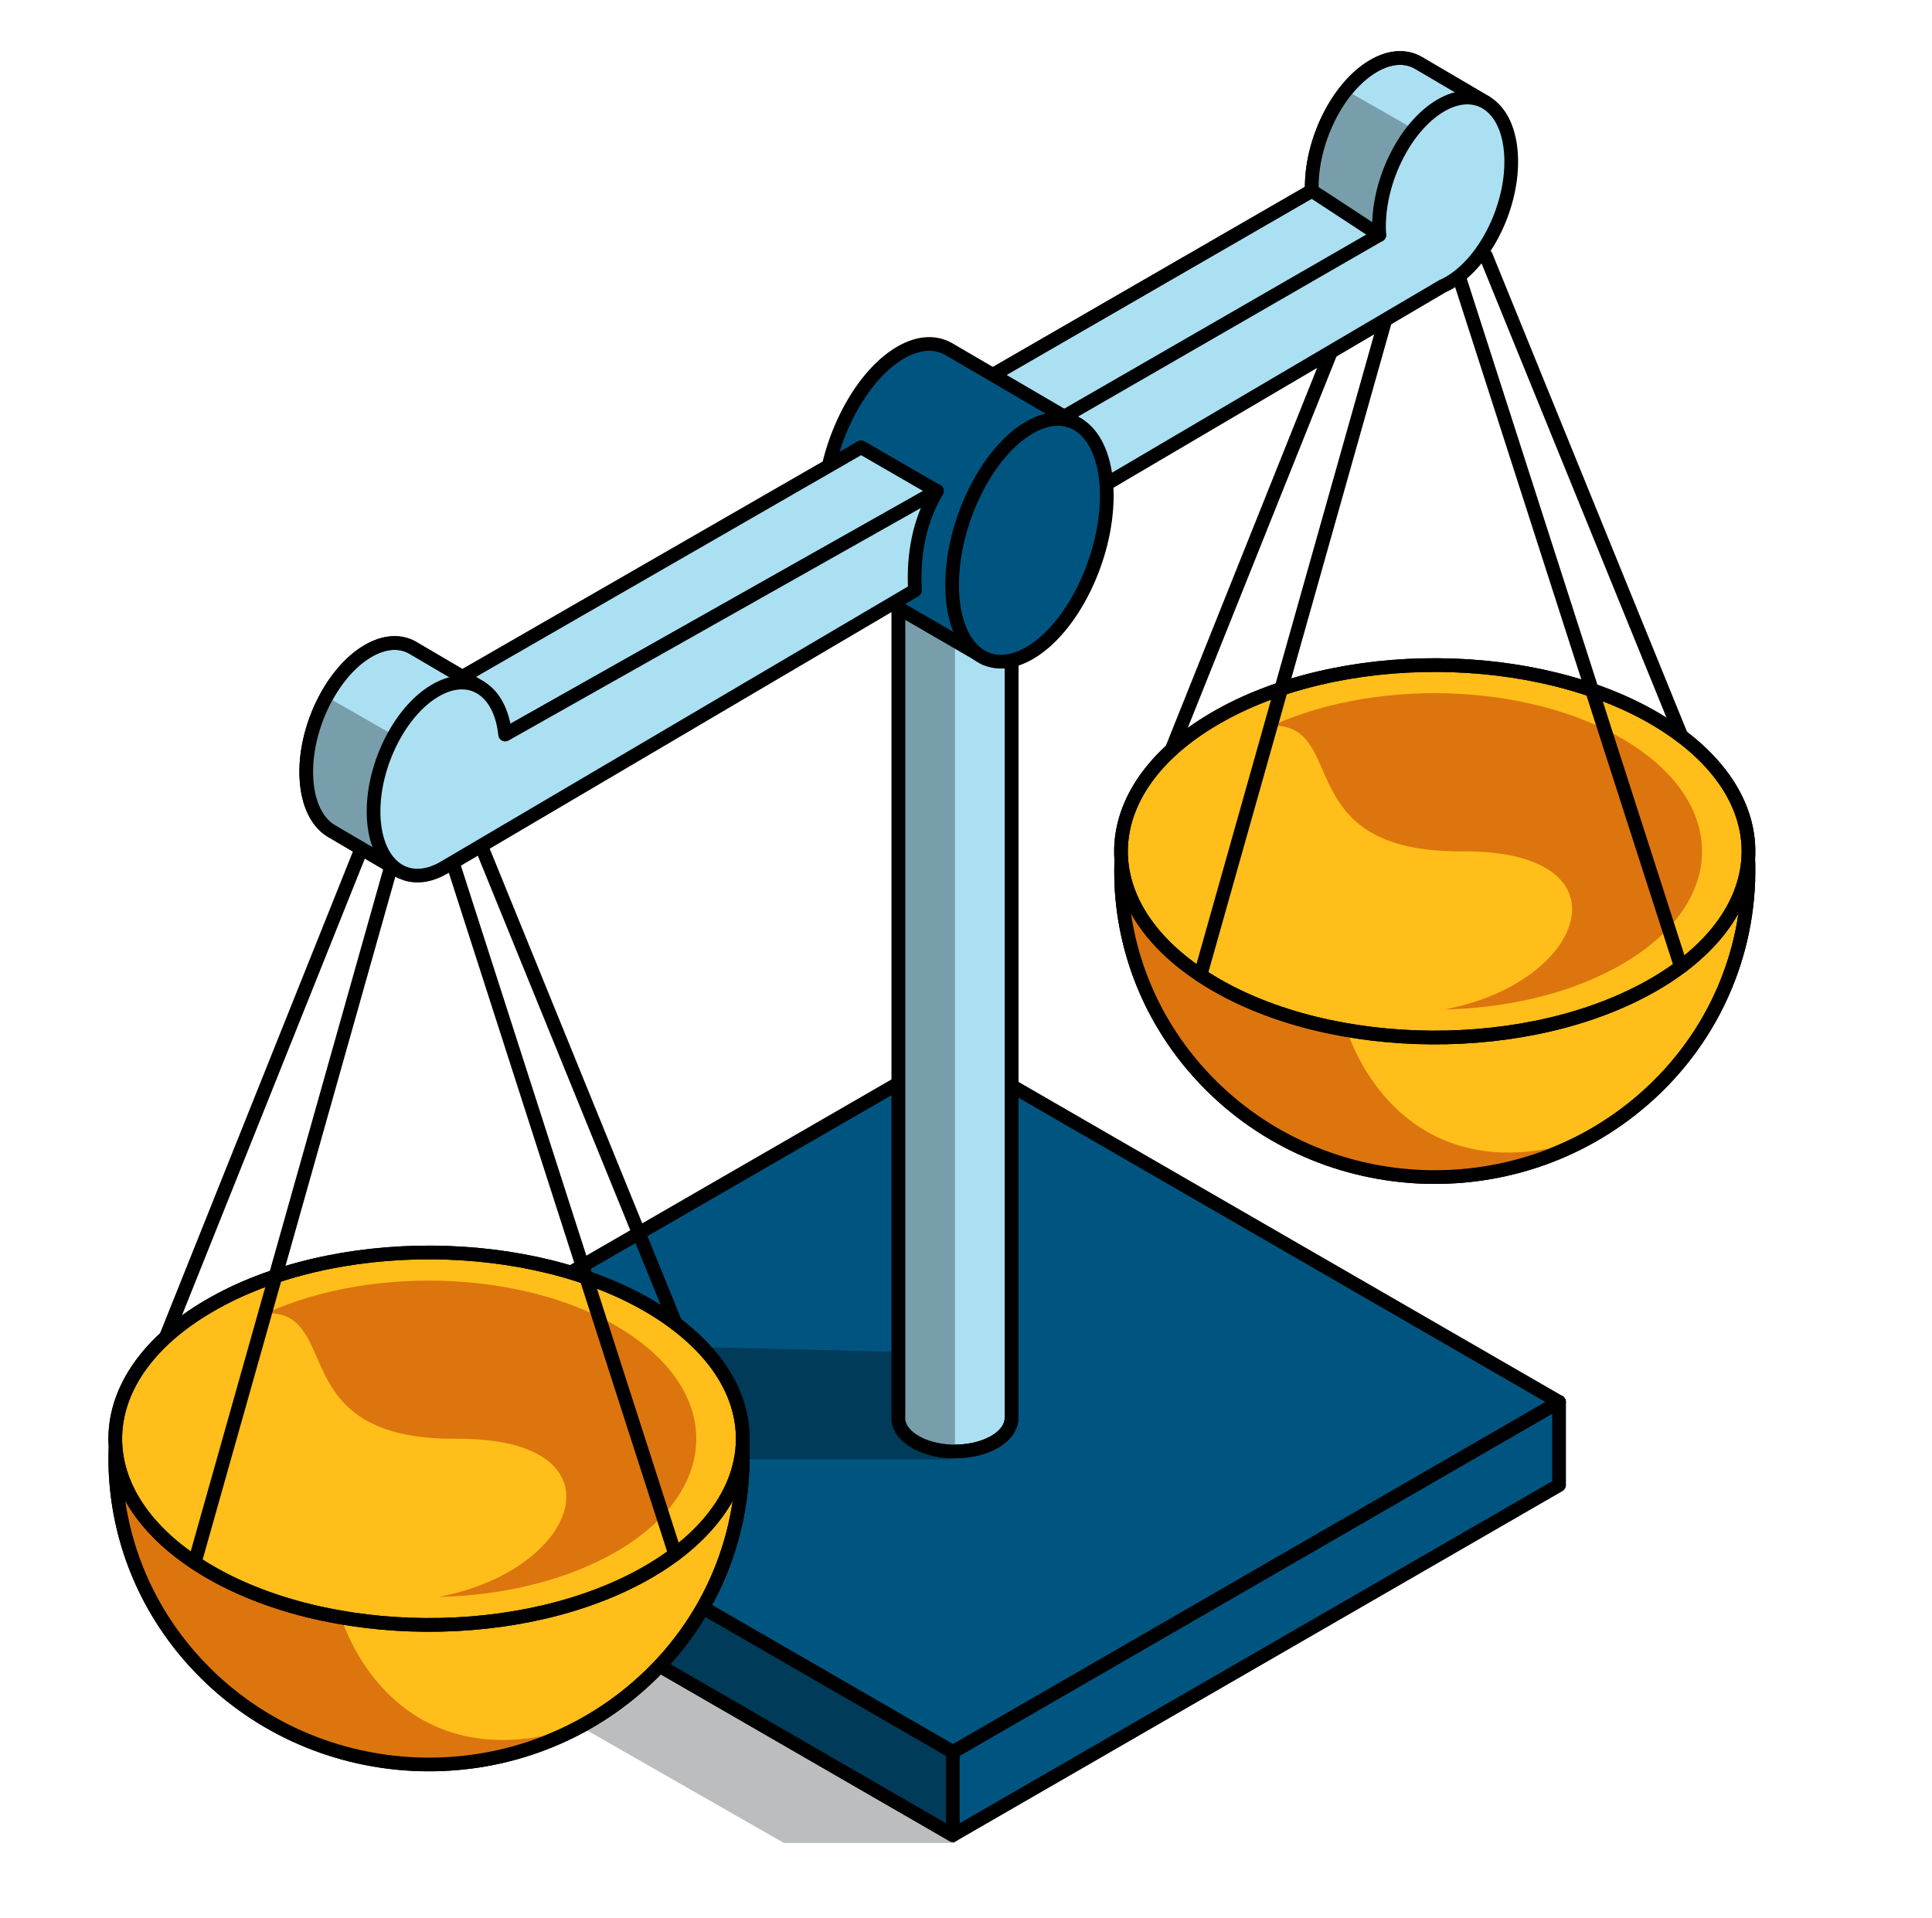 <svg width="141" height="140" viewBox="0 0 141 140" fill="none" xmlns="http://www.w3.org/2000/svg">
<g clip-path="url(#clip0_21240_3142)">
<path d="M127.58 62.454L81.828 62.941C81.817 63.381 81.814 63.823 81.828 64.263V64.335C82.01 69.364 83.917 74.362 87.61 78.414C96.021 87.643 110.494 88.46 119.939 80.245C125.315 75.566 127.899 68.969 127.58 62.451V62.454Z" fill="#FFBE19" stroke="black" stroke-linecap="round" stroke-linejoin="round"/>
<path d="M81.828 64.263V64.336C82.01 69.365 83.917 74.362 87.61 78.414C93.7 85.095 105.757 88.248 115.946 83.037C102.514 87.71 97.189 76.104 97.432 70.132C97.536 67.567 98.656 65.276 96.665 62.782L81.828 62.938C81.817 63.378 81.814 63.821 81.828 64.26V64.263Z" fill="#DD750E"/>
<path d="M127.58 62.454L81.828 62.941C81.817 63.381 81.814 63.823 81.828 64.263V64.335C82.01 69.364 83.917 74.362 87.61 78.414C96.021 87.643 110.494 88.46 119.939 80.245C125.315 75.566 127.899 68.969 127.58 62.451V62.454Z" stroke="black" stroke-linecap="round" stroke-linejoin="round"/>
<path d="M89.483 51.985C80.039 56.977 79.199 65.565 87.607 71.17C96.018 76.776 110.492 77.274 119.936 72.282C129.38 67.289 130.22 58.702 121.809 53.093C113.401 47.488 98.925 46.989 89.48 51.982L89.483 51.985Z" fill="#FFBE19" stroke="black" stroke-linecap="round" stroke-linejoin="round"/>
<path d="M119.272 54.457C112.429 49.913 100.876 49.322 92.838 52.965C98.454 52.844 94.084 62.219 106.706 62.135C119.186 62.051 115.837 71.73 105.412 73.676C109.792 73.581 114.146 72.621 117.676 70.761C125.729 66.522 126.446 59.223 119.275 54.46L119.272 54.457Z" fill="#DD750E"/>
<path d="M89.483 51.985C80.039 56.977 79.199 65.565 87.607 71.17C96.018 76.776 110.492 77.274 119.936 72.282C129.38 67.289 130.22 58.702 121.809 53.093C113.401 47.488 98.925 46.989 89.48 51.982L89.483 51.985Z" stroke="black" stroke-linecap="round" stroke-linejoin="round"/>
<path d="M106.437 20.065L122.677 70.56" stroke="black" stroke-linecap="round" stroke-linejoin="round"/>
<path d="M122.716 53.737L108.445 18.679" stroke="black" stroke-linecap="round" stroke-linejoin="round"/>
<path d="M102.092 19.844L87.61 71.171" stroke="black" stroke-linecap="round" stroke-linejoin="round"/>
<path d="M85.502 54.731L99.997 18.527" stroke="black" stroke-linecap="round" stroke-linejoin="round"/>
<path d="M69.054 123.819L69.696 134.512H57.219L32.355 120.299L45.025 116.53L55.435 116.637L69.054 123.819Z" fill="#BBBDBF"/>
<path d="M106.958 12.026L108.45 7.484L103.531 4.595C102.621 4.06 101.45 4.099 100.204 4.836C97.598 6.378 95.629 10.408 95.738 13.922L64.334 32.054L69.561 34.681L83.48 29.518L102.618 20.922L104.606 19.188L106.362 13.849L108.274 12.765L106.958 12.032V12.026Z" fill="#ABE0F2" stroke="black" stroke-linecap="round" stroke-linejoin="round"/>
<path d="M106.168 11.141C106.168 11.141 100.916 8.114 98.141 6.541C96.562 8.772 95.64 13.14 95.64 13.14L102.54 18.682C102.54 18.682 106.826 14.524 107.168 13.717C107.325 13.345 107.529 11.953 107.703 10.562C106.832 10.895 106.168 11.144 106.168 11.144V11.141Z" fill="#799EAB"/>
<path d="M106.958 12.026L108.45 7.484L103.531 4.595C102.621 4.06 101.45 4.099 100.204 4.836C97.598 6.378 95.629 10.408 95.738 13.922L64.334 32.054L69.561 34.681L83.48 29.518L102.618 20.922L104.606 19.188L106.362 13.849L108.274 12.765L106.958 12.032V12.026Z" stroke="black" stroke-linecap="round" stroke-linejoin="round"/>
<path d="M110.279 11.318C110.086 7.759 107.773 6.146 105.116 7.72C102.458 9.291 100.459 13.451 100.655 17.01C100.655 17.058 100.661 17.102 100.666 17.147L69.542 35.09V41.913L105.278 20.885C105.457 20.807 105.636 20.715 105.818 20.608C108.476 19.037 110.475 14.877 110.279 11.318Z" fill="#ABE0F2" stroke="black" stroke-linecap="round" stroke-linejoin="round"/>
<path d="M69.539 133.935L25.296 108.391V102.32H113.784V108.391L69.539 133.935Z" fill="#005580" stroke="black" stroke-linecap="round" stroke-linejoin="round"/>
<path d="M69.539 127.868L25.296 102.321L69.539 76.773L113.784 102.321L69.539 127.868Z" fill="#005580" stroke="black" stroke-linecap="round" stroke-linejoin="round"/>
<path d="M69.539 106.504H35.527L34.505 100.87L43.986 98.137L68.951 98.753L69.539 106.504Z" fill="#003B59"/>
<path d="M69.539 127.868L25.296 102.32V108.391L69.539 133.935V127.868Z" fill="#003B59" stroke="black" stroke-linecap="round" stroke-linejoin="round"/>
<path d="M73.828 33.004H65.571V103.32C65.501 103.953 65.84 104.602 66.607 105.112C68.125 106.123 70.737 106.212 72.442 105.314C73.358 104.829 73.823 104.157 73.823 103.482H73.828V33.004Z" fill="#ABE0F2" stroke="black" stroke-linecap="round" stroke-linejoin="round"/>
<path d="M65.574 103.32C65.504 103.953 65.843 104.603 66.61 105.112C67.428 105.655 68.559 105.93 69.698 105.933V42.891H65.574V103.32Z" fill="#799EAB"/>
<path d="M73.828 33.004H65.571V103.32C65.501 103.953 65.84 104.602 66.607 105.112C68.125 106.123 70.737 106.212 72.442 105.314C73.358 104.829 73.823 104.157 73.823 103.482H73.828V33.004Z" stroke="black" stroke-linecap="round" stroke-linejoin="round"/>
<path d="M69.186 25.449C68.231 24.926 67.038 24.979 65.739 25.727C62.62 27.527 60.094 32.673 60.094 37.221C60.094 39.827 60.926 41.672 62.222 42.434L71.947 48.076L73.089 33.816L78.798 31.061C78.798 31.061 69.32 25.522 69.189 25.449H69.186Z" fill="#005580" stroke="black" stroke-linecap="round" stroke-linejoin="round"/>
<path d="M75.13 47.67C78.25 45.87 80.775 40.723 80.775 36.176C80.775 31.629 78.247 29.4 75.13 31.201C72.011 33.001 69.486 38.147 69.486 42.694C69.486 47.242 72.014 49.471 75.13 47.67Z" fill="#005580" stroke="black" stroke-linecap="round" stroke-linejoin="round"/>
<path d="M68.374 35.84L62.844 32.645L25.422 54.189L30.826 57.019L68.374 35.84Z" fill="#ABE0F2" stroke="black" stroke-linecap="round" stroke-linejoin="round"/>
<path d="M25.422 54.188L30.826 57.019V63.843L25.422 60.721V54.188Z" fill="#DD750E" stroke="black" stroke-linecap="round" stroke-linejoin="round"/>
<path d="M54.178 105.325L8.426 105.812C8.415 106.252 8.412 106.694 8.426 107.134V107.206C8.608 112.235 10.515 117.233 14.208 121.285C22.619 130.514 37.092 131.331 46.537 123.116C51.913 118.437 54.497 111.84 54.178 105.322V105.325Z" fill="#FFBE19" stroke="black" stroke-linecap="round" stroke-linejoin="round"/>
<path d="M8.426 107.136V107.209C8.608 112.238 10.515 117.236 14.208 121.287C20.298 127.968 32.355 131.121 42.544 125.91C29.112 130.583 23.787 118.977 24.03 113.005C24.134 110.44 25.254 108.15 23.263 105.655L8.426 105.812C8.415 106.251 8.412 106.694 8.426 107.133V107.136Z" fill="#DD750E"/>
<path d="M54.178 105.325L8.426 105.812C8.415 106.252 8.412 106.694 8.426 107.134V107.206C8.608 112.235 10.515 117.233 14.208 121.285C22.619 130.514 37.092 131.331 46.537 123.116C51.913 118.437 54.497 111.84 54.178 105.322V105.325Z" stroke="black" stroke-linecap="round" stroke-linejoin="round"/>
<path d="M16.084 94.856C6.64 99.848 5.8 108.436 14.208 114.041C22.619 119.647 37.092 120.145 46.537 115.153C55.981 110.16 56.821 101.573 48.41 95.964C40.002 90.359 25.526 89.86 16.081 94.853L16.084 94.856Z" fill="#FFBE19" stroke="black" stroke-linecap="round" stroke-linejoin="round"/>
<path d="M45.87 97.331C39.027 92.786 27.474 92.195 19.436 95.838C25.052 95.718 20.682 105.092 33.304 105.008C45.784 104.924 42.435 114.604 32.01 116.55C36.39 116.455 40.744 115.494 44.274 113.635C52.327 109.396 53.044 102.096 45.873 97.334L45.87 97.331Z" fill="#DD750E"/>
<path d="M16.084 94.856C6.64 99.848 5.8 108.436 14.208 114.041C22.619 119.647 37.092 120.145 46.537 115.153C55.981 110.16 56.821 101.573 48.41 95.964C40.002 90.359 25.526 89.86 16.081 94.853L16.084 94.856Z" stroke="black" stroke-linecap="round" stroke-linejoin="round"/>
<path d="M33.035 62.938L49.275 113.434" stroke="black" stroke-linecap="round" stroke-linejoin="round"/>
<path d="M49.314 96.608L35.043 61.552" stroke="black" stroke-linecap="round" stroke-linejoin="round"/>
<path d="M28.69 62.717L14.208 114.041" stroke="black" stroke-linecap="round" stroke-linejoin="round"/>
<path d="M12.1 97.605L26.595 61.398" stroke="black" stroke-linecap="round" stroke-linejoin="round"/>
<path d="M30.151 47.292C29.241 46.757 28.071 46.796 26.825 47.533C24.168 49.103 22.168 53.264 22.364 56.823C22.465 58.649 23.123 59.962 24.098 60.595L24.128 60.614C24.176 60.645 24.224 60.673 24.271 60.698L29.238 63.616L31.226 61.883L35.071 50.184L30.151 47.295V47.292Z" fill="#ABE0F2" stroke="black" stroke-linecap="round" stroke-linejoin="round"/>
<path d="M31.758 55.398C31.758 55.398 26.506 52.371 23.731 50.798C20.978 56.521 23.339 60.032 23.339 60.032L28.13 62.938C28.13 62.938 32.416 58.781 32.758 57.974C32.915 57.602 33.119 56.21 33.293 54.819C32.422 55.152 31.758 55.401 31.758 55.401V55.398Z" fill="#799EAB"/>
<path d="M30.151 47.292C29.241 46.757 28.071 46.796 26.825 47.533C24.168 49.103 22.168 53.264 22.364 56.823C22.465 58.649 23.123 59.962 24.098 60.595L24.128 60.614C24.176 60.645 24.224 60.673 24.271 60.698L29.238 63.616L31.226 61.883L35.071 50.184L30.151 47.295V47.292Z" stroke="black" stroke-linecap="round" stroke-linejoin="round"/>
<path d="M68.374 35.84L36.866 53.612C36.524 50.338 34.29 48.905 31.736 50.417C29.079 51.988 27.08 56.148 27.276 59.707C27.469 63.266 29.782 64.879 32.439 63.305C32.993 62.978 66.775 43.084 66.775 43.084C66.632 40.488 67.078 38.049 68.377 35.837L68.374 35.84Z" fill="#ABE0F2" stroke="black" stroke-linecap="round" stroke-linejoin="round"/>
<path d="M100.664 17.15L95.738 13.921" stroke="black" stroke-linecap="round" stroke-linejoin="round"/>
</g>
<defs>
<clipPath id="clip0_21240_3142">
<rect width="140" height="140" fill="white" transform="translate(0.25)"/>
</clipPath>
</defs>
</svg>
